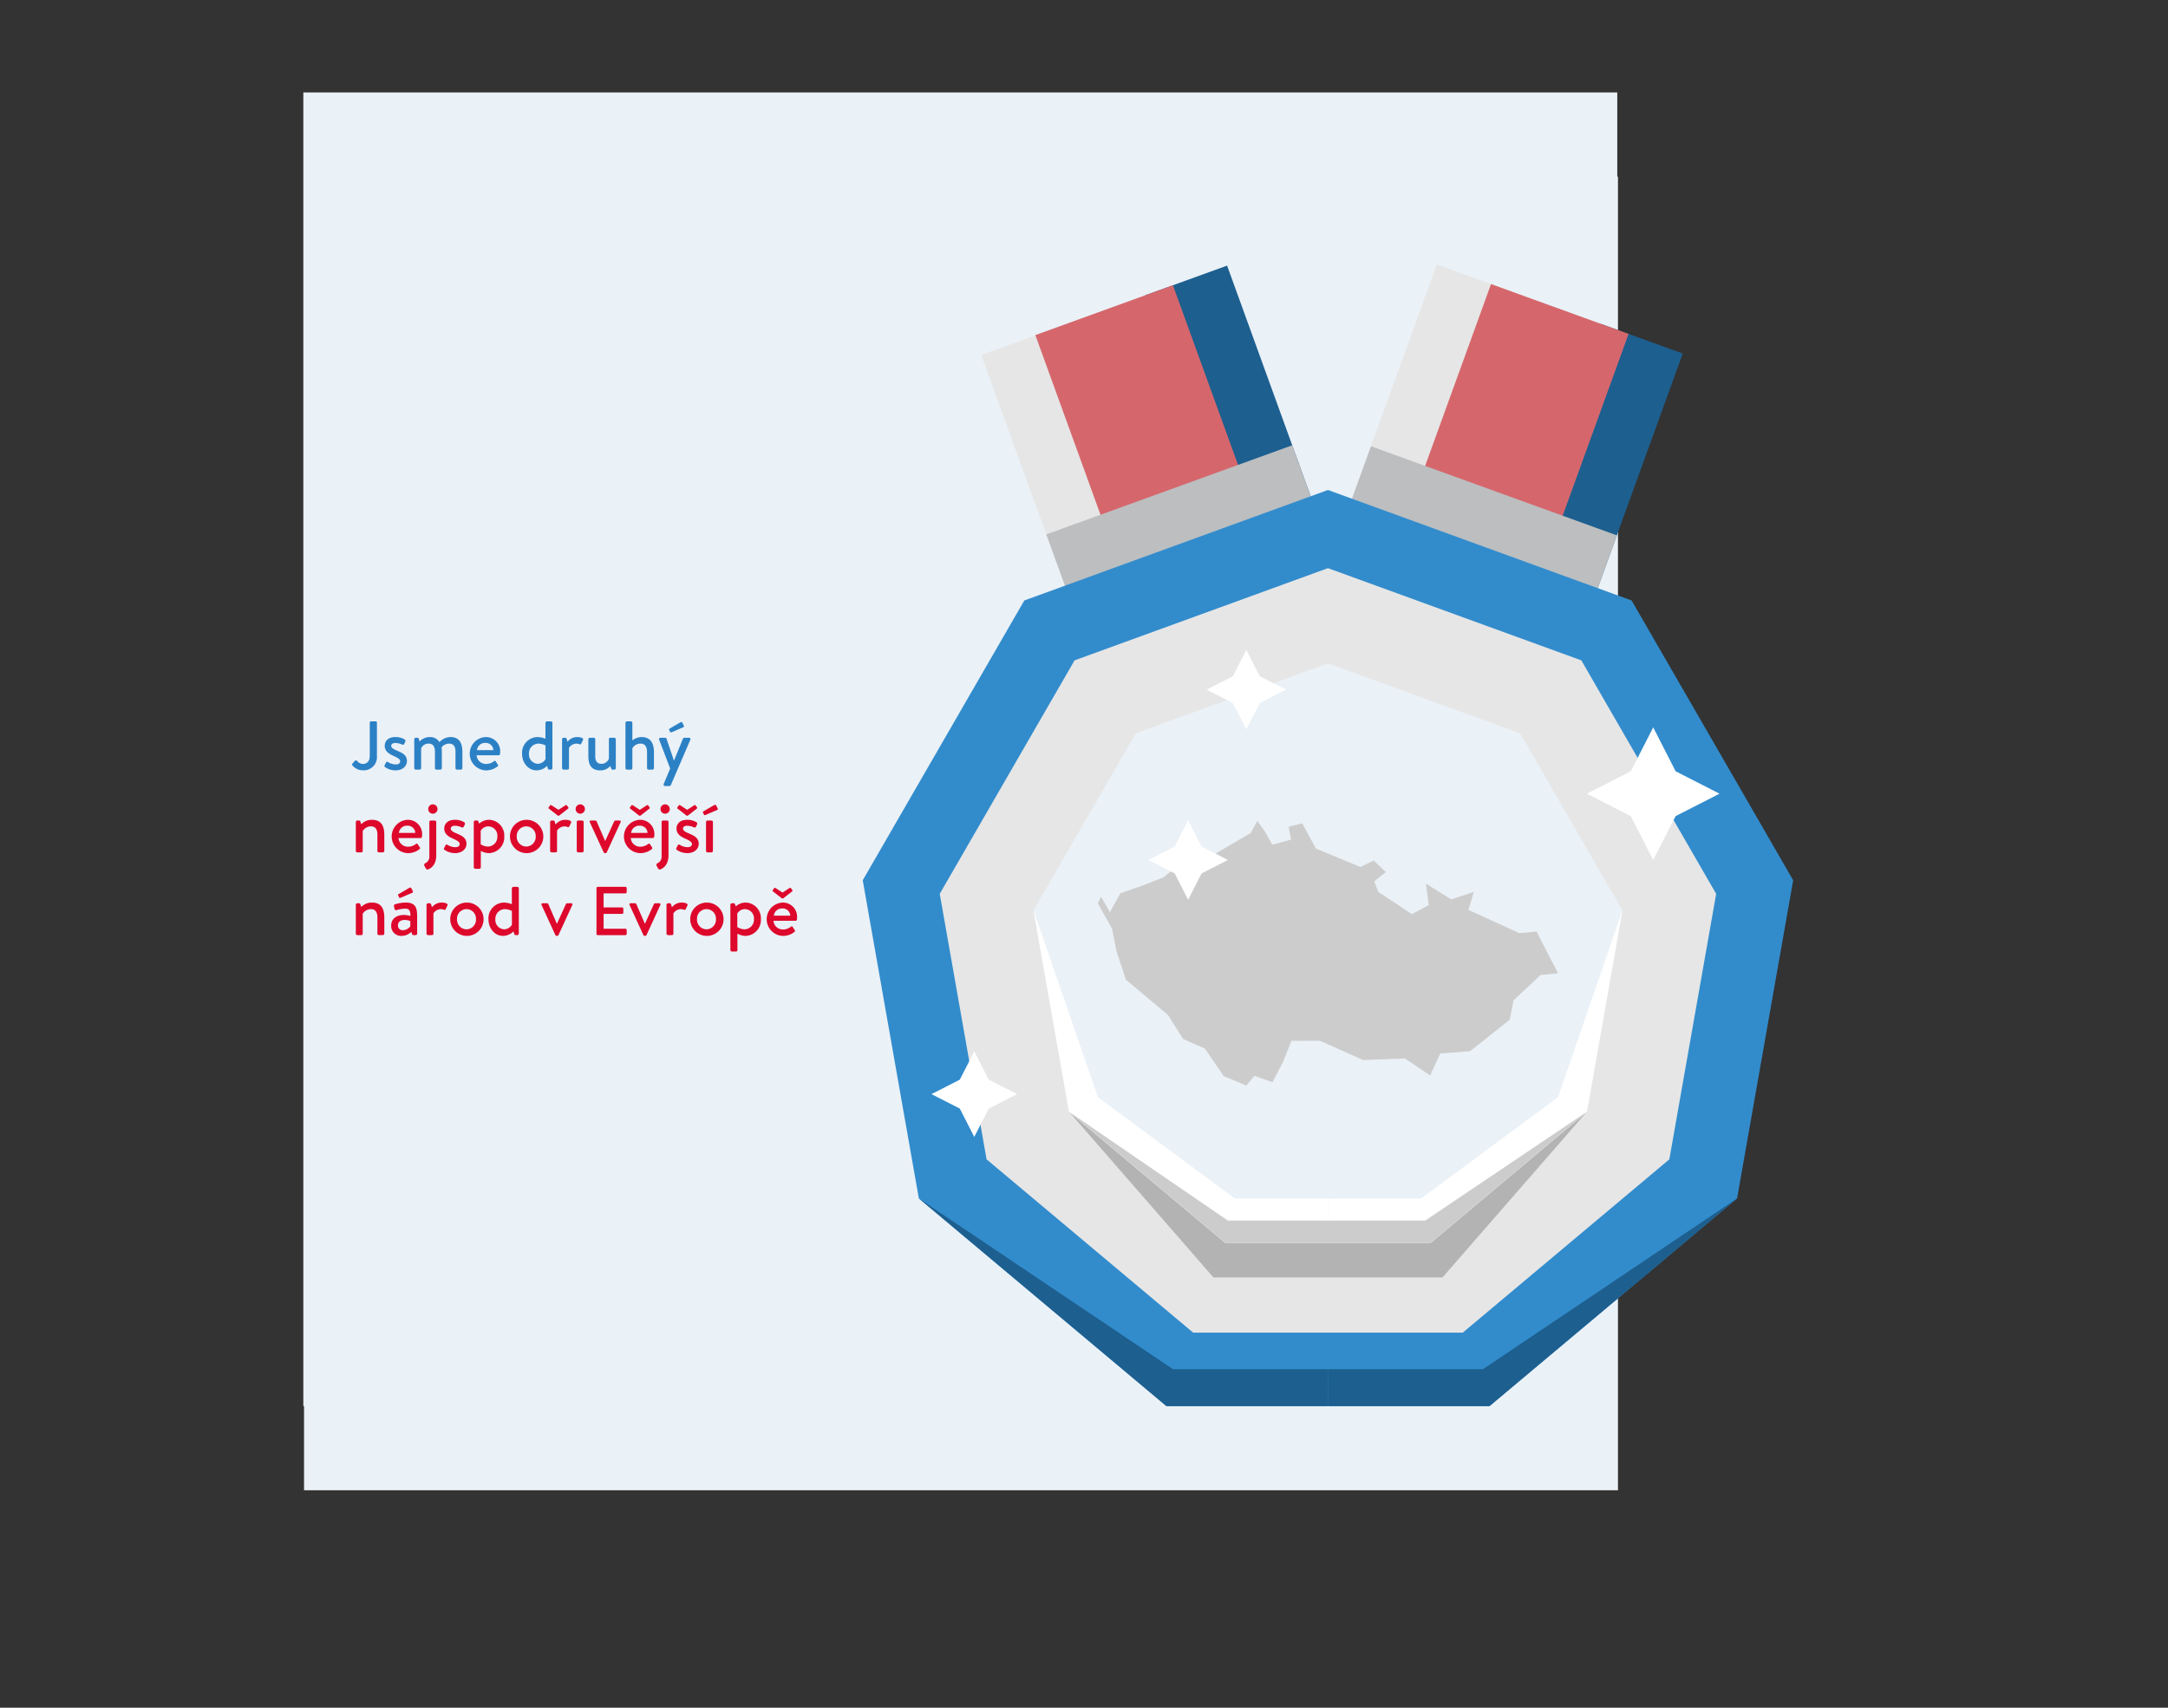 <svg width="660" height="520" xmlns="http://www.w3.org/2000/svg"><rect width="100%" height="100%" fill="#333333" stroke="none"/><g fill="none" fill-rule="evenodd"><path fill="#EAF1F7" fill-rule="nonzero" d="M92.342 28.147h400v400h-400z"/><path fill="#EAF1F7" fill-rule="nonzero" d="M92.556 53.778h400v400h-400z"/><path d="M107.293 232.494l.756-.818a.41.41 0 01.672.042 2.37 2.37 0 001.722.902c1.029 0 2.12-.588 2.12-2.435v-10.141a.399.399 0 01.4-.4h1.385a.4.4 0 01.4.4v10.12a4.024 4.024 0 01-4.305 4.388 4.026 4.026 0 01-3.192-1.533.443.443 0 01.042-.525zm9.933 1.092a.396.396 0 01-.168-.504l.441-.902a.432.432 0 01.63-.126c.72.462 1.558.71 2.415.714.818 0 1.28-.4 1.28-.946 0-.65-.735-1.07-2.078-1.68-1.491-.672-2.625-1.47-2.625-3.065 0-1.218.861-2.646 3.213-2.646a5.424 5.424 0 012.834.714.573.573 0 01.21.714l-.336.672a.454.454 0 01-.63.19 5.03 5.03 0 00-2.078-.484c-.84 0-1.24.42-1.24.861 0 .63.694 1.008 1.66 1.428 1.784.756 3.128 1.406 3.128 3.212 0 1.512-1.302 2.835-3.464 2.835a5.632 5.632 0 01-3.192-.987zm8.883-8.483a.48.48 0 01.462-.461h.483a.396.396 0 01.42.293l.273.84a4.132 4.132 0 013.086-1.343 3.32 3.32 0 012.96 1.533 4.61 4.61 0 013.276-1.533c2.96 0 3.695 2.057 3.695 4.577v4.871a.453.453 0 01-.462.462h-1.176a.44.44 0 01-.461-.462v-4.955c0-1.554-.588-2.498-1.911-2.498a3.023 3.023 0 00-2.33 1.134c.058.431.087.866.083 1.301v5.018c0 .247-.194.45-.44.462h-1.197a.453.453 0 01-.462-.462v-4.955c0-1.574-.567-2.498-1.91-2.498a2.465 2.465 0 00-2.29 1.406v6.047a.48.48 0 01-.461.462h-1.176a.466.466 0 01-.462-.462v-8.776zm21.734-.671a4.32 4.32 0 014.43 4.45c0 .169-.021.505-.042.673a.453.453 0 01-.441.42h-6.698a2.835 2.835 0 002.898 2.645 3.762 3.762 0 002.373-.818c.21-.148.399-.21.567.042l.566.882c.168.21.252.398-.042.65a5.554 5.554 0 01-3.59 1.197 5.076 5.076 0 01-.02-10.142h-.001zm2.351 3.989a2.291 2.291 0 00-2.393-2.204 2.462 2.462 0 00-2.604 2.204h4.997zm13.419-3.989c.836.021 1.66.192 2.436.504v-4.83a.498.498 0 01.462-.462h1.197a.48.48 0 01.462.462v13.774a.466.466 0 01-.462.462h-.504c-.231 0-.378-.168-.441-.42l-.21-.714a4.698 4.698 0 01-3.192 1.365c-2.561 0-4.43-2.31-4.43-5.08a4.793 4.793 0 014.682-5.061zm.042 8.146a2.773 2.773 0 002.415-1.428v-4.157a4.839 4.839 0 00-2.226-.567 2.941 2.941 0 00-2.813 3.066 2.854 2.854 0 002.624 3.086zm7.455-7.475a.48.48 0 01.463-.461h.504c.199.006.37.143.42.335l.273.882a3.703 3.703 0 012.94-1.427c.923 0 2.078.252 1.763.903l-.504 1.05a.418.418 0 01-.588.23 2.397 2.397 0 00-.881-.188 2.761 2.761 0 00-2.289 1.301v6.152c0 .42-.273.462-.672.462h-.966a.466.466 0 01-.462-.462v-8.776zm8.002 0a.497.497 0 01.462-.461h1.176a.48.48 0 01.462.462v5.165c0 1.595.65 2.31 1.89 2.31a2.4 2.4 0 002.267-1.596v-5.879c0-.398.19-.462.546-.462h1.071a.5.5 0 01.483.462v8.776a.485.485 0 01-.483.462h-.504c-.252 0-.357-.168-.44-.399l-.253-.693a3.881 3.881 0 01-3.065 1.323c-2.897 0-3.611-1.91-3.611-4.45l-.001-5.02zm11.298-4.997a.48.48 0 01.461-.462h1.176a.497.497 0 01.462.462v5.334a4.692 4.692 0 012.813-1.008c2.751 0 3.76 1.932 3.76 4.577v4.871a.48.48 0 01-.463.462h-1.176a.466.466 0 01-.462-.462v-4.913c0-1.596-.671-2.54-1.931-2.54a2.892 2.892 0 00-2.541 1.406v6.047a.446.446 0 01-.483.462h-1.155a.466.466 0 01-.462-.462v-13.774zm10.269 5.166a.429.429 0 01.42-.63h1.385a.48.48 0 01.42.273l2.247 6.655h.042l2.73-6.655c.084-.231.273-.273.504-.273h1.302a.418.418 0 01.42.63l-5.921 13.773a.486.486 0 01-.4.294h-1.343a.437.437 0 01-.42-.65l1.953-4.683-3.34-8.734zm3.338-2.415l-.294-.609a.294.294 0 01.126-.398l3.296-1.911c.126-.084.441-.126.546.063l.483.924a.359.359 0 01-.126.504l-3.527 1.511c-.294.147-.42.084-.504-.084z" fill="#2C81C5" fill-rule="nonzero"/><path d="M108.322 250.304a.48.48 0 01.462-.462h.504a.372.372 0 01.399.294l.294.84a4.375 4.375 0 013.254-1.344c2.96 0 3.759 2.058 3.759 4.577v4.871a.48.48 0 01-.462.462h-1.176a.466.466 0 01-.462-.462v-4.955c0-1.575-.65-2.498-1.91-2.498a2.951 2.951 0 00-2.562 1.406v6.047c0 .315-.168.462-.567.462h-1.07a.466.466 0 01-.463-.462v-8.776zm15.749-.672a4.32 4.32 0 014.43 4.451c0 .168-.02.504-.042.672a.453.453 0 01-.44.42h-6.698a2.835 2.835 0 002.897 2.645 3.762 3.762 0 002.373-.818c.21-.147.399-.21.567.042l.567.881c.168.21.252.4-.042.651a5.557 5.557 0 01-3.59 1.197 5.076 5.076 0 01-.021-10.141zm2.352 3.99a2.292 2.292 0 00-2.394-2.206 2.463 2.463 0 00-2.603 2.205h4.997zm6.385 6.802c0 2.393-1.114 3.78-2.436 4.283a.573.573 0 01-.735-.252l-.44-.819a.55.55 0 01.252-.777 2.191 2.191 0 001.26-2.183v-10.372a.453.453 0 01.462-.462h1.175c.254.002.46.208.462.462v10.12zm-2.436-14.068a1.394 1.394 0 011.386-1.427 1.417 1.417 0 11-.987 2.42 1.389 1.389 0 01-.399-.993zm4.977 12.43a.396.396 0 01-.168-.504l.44-.903a.432.432 0 01.63-.126 4.51 4.51 0 002.415.714c.819 0 1.28-.399 1.28-.944 0-.651-.734-1.071-2.078-1.68-1.49-.672-2.624-1.47-2.624-3.066 0-1.218.86-2.645 3.212-2.645a5.418 5.418 0 012.835.713.573.573 0 01.21.714l-.336.672a.454.454 0 01-.63.19 5.03 5.03 0 00-2.079-.484c-.84 0-1.239.42-1.239.861 0 .63.693 1.008 1.659 1.428 1.785.756 3.128 1.407 3.128 3.212 0 1.512-1.301 2.835-3.464 2.835a5.632 5.632 0 01-3.191-.987zm11.024 5.291a.453.453 0 01-.504.462h-1.176a.466.466 0 01-.462-.462v-13.773a.48.48 0 01.462-.462h.525a.4.4 0 01.42.315l.252.63a4.468 4.468 0 013.045-1.155 4.762 4.762 0 014.577 5.06 4.821 4.821 0 01-4.661 5.08 5.252 5.252 0 01-2.478-.67v4.975zm2.205-6.299a2.939 2.939 0 002.834-3.086 2.817 2.817 0 00-2.75-3.066 2.636 2.636 0 00-2.33 1.365v4.073a4.067 4.067 0 002.246.714zm11.633-8.146a5.072 5.072 0 11-4.955 5.039 5.033 5.033 0 014.955-5.04zm0 8.146a2.939 2.939 0 002.877-3.107 2.891 2.891 0 10-5.774 0 2.942 2.942 0 002.897 3.107zm6.931-11.527a.289.289 0 01-.126-.399l.42-.566c.126-.168.231-.21.483-.063l2.1 1.364 2.1-1.364c.252-.168.357-.105.483.063l.42.566a.289.289 0 01-.126.4l-2.625 2.057a.442.442 0 01-.503 0l-2.626-2.058zm.336 4.053a.48.48 0 01.462-.462h.504c.199.006.37.143.42.336l.273.882a3.703 3.703 0 012.94-1.428c.923 0 2.078.252 1.763.903l-.504 1.05a.418.418 0 01-.588.23 2.395 2.395 0 00-.882-.188 2.761 2.761 0 00-2.288 1.301v6.152c0 .42-.273.462-.672.462h-.966a.466.466 0 01-.462-.462v-8.776zm7.77-3.948a1.394 1.394 0 011.386-1.427 1.417 1.417 0 11-.987 2.42 1.389 1.389 0 01-.399-.993zm.336 3.948a.48.48 0 01.462-.462h1.176a.497.497 0 01.462.462v8.776a.48.48 0 01-.462.462h-1.176a.466.466 0 01-.462-.462v-8.776zm3.99.084c-.168-.294 0-.546.357-.546h1.28a.42.42 0 01.42.273l2.583 5.942h.042l2.709-5.942c.125-.273.377-.273.65-.273h.945c.357 0 .525.252.357.546l-4.2 9.133a.433.433 0 01-.398.252h-.126a.467.467 0 01-.42-.252l-4.2-9.133zm15.203-.756a4.32 4.32 0 014.43 4.451c0 .168-.021.504-.042.672a.453.453 0 01-.441.42h-6.698a2.835 2.835 0 002.898 2.645 3.762 3.762 0 002.372-.818c.21-.147.4-.21.567.042l.567.881c.168.21.252.4-.042.651a5.557 5.557 0 01-3.59 1.197 5.076 5.076 0 01-.02-10.141h-.001zm-2.877-3.38a.289.289 0 01-.126-.4l.42-.566c.126-.168.231-.21.483-.063l2.1 1.365 2.1-1.365c.252-.168.357-.105.483.063l.42.567a.289.289 0 01-.126.399l-2.624 2.057a.442.442 0 01-.504 0l-2.626-2.057zm5.228 7.37a2.291 2.291 0 00-2.393-2.205 2.463 2.463 0 00-2.604 2.205h4.997zm6.385 6.802c0 2.393-1.113 3.78-2.436 4.283a.572.572 0 01-.734-.252l-.442-.819a.55.55 0 01.252-.777 2.191 2.191 0 001.26-2.183v-10.372a.453.453 0 01.462-.462h1.176c.254.002.46.207.462.462v10.12zm-2.436-14.068a1.394 1.394 0 011.386-1.427 1.417 1.417 0 11-.986 2.42 1.39 1.39 0 01-.4-.993zm4.977 12.43a.396.396 0 01-.168-.504l.441-.903a.432.432 0 01.63-.126 4.51 4.51 0 002.415.714c.818 0 1.28-.399 1.28-.944 0-.651-.734-1.071-2.078-1.68-1.49-.672-2.625-1.47-2.625-3.066 0-1.218.861-2.645 3.213-2.645a5.419 5.419 0 012.834.713.573.573 0 01.21.714l-.336.672a.454.454 0 01-.63.19 5.029 5.029 0 00-2.078-.484c-.84 0-1.24.42-1.24.861 0 .63.694 1.008 1.66 1.428 1.784.756 3.128 1.407 3.128 3.212 0 1.512-1.302 2.835-3.464 2.835a5.632 5.632 0 01-3.192-.987zm.273-12.534a.289.289 0 01-.126-.4l.42-.566c.126-.168.231-.21.483-.063l2.1 1.364 2.1-1.364c.252-.168.357-.105.483.063l.42.567a.289.289 0 01-.126.399l-2.624 2.057a.442.442 0 01-.504 0l-2.626-2.057zm7.98 1.805l-.294-.609a.294.294 0 01.126-.399l3.296-1.91c.126-.084.441-.126.546.063l.483.923a.359.359 0 01-.126.504l-3.527 1.512c-.294.147-.42.084-.504-.084zm.63 2.247a.48.48 0 01.462-.462h1.176a.497.497 0 01.462.462v8.776a.48.48 0 01-.462.462h-1.176a.466.466 0 01-.462-.462v-8.776zm-106.615 25.2a.48.48 0 01.462-.462h.504a.372.372 0 01.399.294l.294.84a4.375 4.375 0 013.254-1.344c2.96 0 3.759 2.058 3.759 4.577v4.871a.48.48 0 01-.462.462h-1.176a.466.466 0 01-.462-.462v-4.955c0-1.575-.65-2.499-1.91-2.499a2.951 2.951 0 00-2.562 1.407v6.047c0 .315-.168.462-.567.462h-1.07a.466.466 0 01-.463-.462v-8.776zm14.658 3.107c.661.011 1.318.11 1.953.294.042-1.532-.336-2.225-1.554-2.225a9.974 9.974 0 00-2.709.462.45.45 0 01-.545-.4l-.19-.797a.439.439 0 01.316-.567 10.425 10.425 0 013.338-.546c3.107 0 3.401 1.869 3.401 4.283v5.165a.48.48 0 01-.462.462h-.693c-.189 0-.294-.084-.399-.336l-.23-.65a4.21 4.21 0 01-2.982 1.217 2.993 2.993 0 01-3.129-3.234c0-1.784 1.386-3.128 3.885-3.128zm-.315 4.64a3.005 3.005 0 002.247-1.175v-1.617a4.405 4.405 0 00-1.764-.336c-1.134 0-1.995.588-1.995 1.596a1.416 1.416 0 001.512 1.533zm-1.155-9.994l-.294-.609a.294.294 0 01.126-.398l3.296-1.911c.126-.084.441-.126.546.063l.483.924a.359.359 0 01-.126.504l-3.527 1.511c-.294.147-.42.084-.504-.084zm8.337 2.247a.48.48 0 01.462-.462h.504c.199.006.37.143.42.336l.273.882a3.703 3.703 0 012.939-1.428c.924 0 2.079.252 1.764.903l-.504 1.05a.418.418 0 01-.588.23 2.396 2.396 0 00-.882-.188 2.761 2.761 0 00-2.289 1.302v6.151c0 .42-.273.462-.671.462h-.966a.466.466 0 01-.462-.462v-8.776zm12.179-.672a5.072 5.072 0 11-4.955 5.04 5.033 5.033 0 014.955-5.04zm0 8.147a2.939 2.939 0 002.876-3.108 2.891 2.891 0 10-5.774 0 2.943 2.943 0 002.898 3.108zm11.361-8.147c.835.021 1.66.192 2.435.504v-4.83a.497.497 0 01.462-.461h1.197a.48.48 0 01.462.462v13.773a.466.466 0 01-.462.462h-.504c-.23 0-.378-.168-.44-.42l-.21-.714a4.699 4.699 0 01-3.192 1.365c-2.562 0-4.43-2.31-4.43-5.081a4.793 4.793 0 014.682-5.06zm.042 8.147a2.773 2.773 0 002.414-1.428v-4.157a4.836 4.836 0 00-2.225-.567 2.942 2.942 0 00-2.814 3.065 2.855 2.855 0 002.625 3.087zm11.445-7.391c-.168-.294 0-.546.357-.546h1.28a.419.419 0 01.42.273l2.583 5.942h.042l2.708-5.942c.126-.273.378-.273.652-.273h.944c.357 0 .525.252.357.546l-4.199 9.133a.434.434 0 01-.4.252h-.126a.467.467 0 01-.42-.252l-4.198-9.133zm16.716-5.144a.399.399 0 01.398-.4h8.399a.399.399 0 01.399.4v1.176a.399.399 0 01-.4.399h-6.634v4.283h5.606a.413.413 0 01.399.4v1.175a.399.399 0 01-.4.399h-5.605v4.514h6.635a.399.399 0 01.399.399v1.155a.399.399 0 01-.4.399h-8.398a.399.399 0 01-.399-.4v-13.9zm10.08 5.144c-.168-.294 0-.546.357-.546h1.28a.42.42 0 01.42.273l2.583 5.942h.042l2.709-5.942c.126-.273.378-.273.65-.273h.945c.357 0 .525.252.357.546l-4.2 9.133a.432.432 0 01-.398.252h-.126a.466.466 0 01-.42-.252l-4.199-9.133zm11.234-.084a.48.48 0 01.462-.462h.504c.2.006.37.143.42.336l.273.882a3.703 3.703 0 012.94-1.428c.923 0 2.078.252 1.763.903l-.504 1.05a.418.418 0 01-.588.23 2.396 2.396 0 00-.881-.188 2.761 2.761 0 00-2.289 1.302v6.151c0 .42-.273.462-.672.462h-.966a.466.466 0 01-.462-.462v-8.776zm12.18-.672a5.072 5.072 0 11-4.956 5.04 5.033 5.033 0 014.956-5.04zm0 8.147a2.939 2.939 0 002.876-3.108 2.891 2.891 0 10-5.774 0 2.943 2.943 0 002.898 3.107zm9.408 6.298a.453.453 0 01-.504.462h-1.176a.466.466 0 01-.462-.462v-13.773a.48.48 0 01.462-.462h.525a.4.4 0 01.42.315l.252.63a4.467 4.467 0 013.044-1.155 4.762 4.762 0 014.578 5.06 4.821 4.821 0 01-4.662 5.081 5.253 5.253 0 01-2.477-.672v4.976zm2.204-6.298a2.939 2.939 0 002.835-3.087 2.817 2.817 0 00-2.75-3.065 2.636 2.636 0 00-2.33 1.364v4.074a4.067 4.067 0 002.245.713zm11.529-8.147a4.32 4.32 0 014.43 4.451c0 .168-.02.504-.042.672a.453.453 0 01-.44.42h-6.699a2.835 2.835 0 002.898 2.646 3.762 3.762 0 002.372-.82c.21-.146.4-.21.567.043l.567.882c.168.21.252.398-.042.65a5.557 5.557 0 01-3.59 1.197 5.076 5.076 0 01-.02-10.14v-.001zm-2.876-3.38a.289.289 0 01-.126-.399l.42-.567c.126-.168.23-.21.483-.063l2.1 1.365 2.1-1.365c.252-.168.357-.105.483.063l.42.567a.289.289 0 01-.126.399l-2.625 2.058a.442.442 0 01-.504 0l-2.625-2.058zm5.228 7.37a2.292 2.292 0 00-2.394-2.205 2.463 2.463 0 00-2.603 2.205h4.997z" fill="#DD082B" fill-rule="nonzero"/><path fill="#E6E6E6" fill-rule="nonzero" d="M437.42 80.521l24.953 9.043-49.627 136.946-24.952-9.042z"/><path fill="#1D5F8F" fill-rule="nonzero" d="M487.324 98.606l24.952 9.042-49.626 136.947-24.953-9.043z"/><path fill="#D5676C" fill-rule="nonzero" d="M453.91 86.498l41.877 15.175-49.627 136.946-41.877-15.175z"/><path fill="#BCBEC0" fill-rule="nonzero" style="mix-blend-mode:multiply" d="M417.366 135.89l74.858 27.126-13.876 38.294-74.859-27.127z"/><path fill="#1D5F8F" fill-rule="nonzero" d="M423.059 217.468l-24.952 9.042L348.61 89.922l24.952-9.043z"/><path fill="#E6E6E6" fill-rule="nonzero" d="M372.824 234.642l-24.952 9.042L298.74 108.1l24.952-9.042z"/><path fill="#D5676C" fill-rule="nonzero" d="M406.569 223.443l-41.877 15.176-49.497-136.588 41.877-15.176z"/><path fill="#BCBEC0" fill-rule="nonzero" style="mix-blend-mode:multiply" d="M407.412 174.292l-74.856 27.126-14.026-38.703 74.857-27.126z"/><path fill="#328CCC" fill-rule="nonzero" d="M355.08 428.147l-75.358-63.232-17.082-96.879 49.186-85.193 92.44-33.646 92.44 33.646 49.187 85.193-17.082 96.879-75.358 63.232z"/><path fill="#E6E6E6" fill-rule="nonzero" d="M404.266 173.002l-77.139 28.077-41.044 71.091 14.254 80.842 62.885 52.766h82.089l62.884-52.766 14.254-80.842-41.044-71.091z"/><path fill="#B3B3B3" d="M404.274 388.97h34.868l43.955-50.448-3.323-9.203-75.5 1.23zm0 0h-34.868l-43.955-50.448 3.323-9.203 75.5 1.23z"/><path fill="#EAF1F7" fill-rule="nonzero" d="M373.133 378.546l-47.698-40.024-10.812-61.32 31.132-53.923 58.511-21.297 58.511 21.297 31.133 53.923-10.813 61.32-47.698 40.024z"/><path fill="#CCC" d="M459.615 310.483l-12.063 9.591-9.102.718-3.07 6.678-7.69-5.166-12.723.466-13.133-5.87-8.69.028-2.523 6.367-3.254 6.237-5.508-1.953-2.427 2.97-6.865-2.858-5.781-8.43-6.6-2.881-4.63-7.336-12.786-10.715-2.878-8.697-1.358-6.863-4.3-7.648.94-2.073 2.725 4.705 3.189-5.757 6.89-2.41 6.209-2.424 5.522-4.458 9.608-2.358 11.437-6.694 1.995-3.673 2.197 3.024 2.373 4.202 5.71-1.555-.73-3.901 4.139-1.03 4.169 7.674 13.538 5.603 4.057-1.956 3.684 3.491-3.514 2.836 1.227 3.216 10.224 6.77 5.134-2.754-.848-6.535 7.716 4.82 6.852-2.308-1.658 5.477 15.5 7.089 5.252-.47 6.527 12.686-5.306.53-8.234 7.732z"/><path fill="#FFF" d="M314.623 277.202l19.611 56.871 41.726 30.907h28.314v13.566h-31.141l-47.698-40.024z"/><path fill="#FFF" d="M493.918 277.202l-19.611 56.871-41.727 30.907h-28.314v13.566h31.141l47.698-40.024zm-136.308-19.43l4.091-8.007 4.091 8.007 8.006 4.09-8.006 4.091-4.091 8.007-4.091-8.007-8.006-4.091zm-65.42 70.98l4.404-8.62 4.404 8.62 8.62 4.404-8.62 4.404-4.404 8.62-4.404-8.62-8.62-4.404zm83.137-122.851l4.09-8.007 4.091 8.007 8.007 4.09-8.007 4.091-4.091 8.007-4.09-8.007-8.007-4.091zm121.131 28.948l6.827-13.361 6.826 13.361 13.361 6.826-13.361 6.827-6.826 13.36-6.827-13.36-13.361-6.827z"/><path fill="#1D5F8F" d="M404.274 416.901h47.19l77.347-51.986-75.358 63.232h-49.187z"/><path fill="#1D5F8F" d="M404.266 416.901h-47.19l-77.346-51.986 75.358 63.232h49.186z"/><path fill="#CCC" d="M325.435 338.522l48.363 33.136h60.084l49.223-33.136-47.698 40.024h-62.274z"/></g></svg>